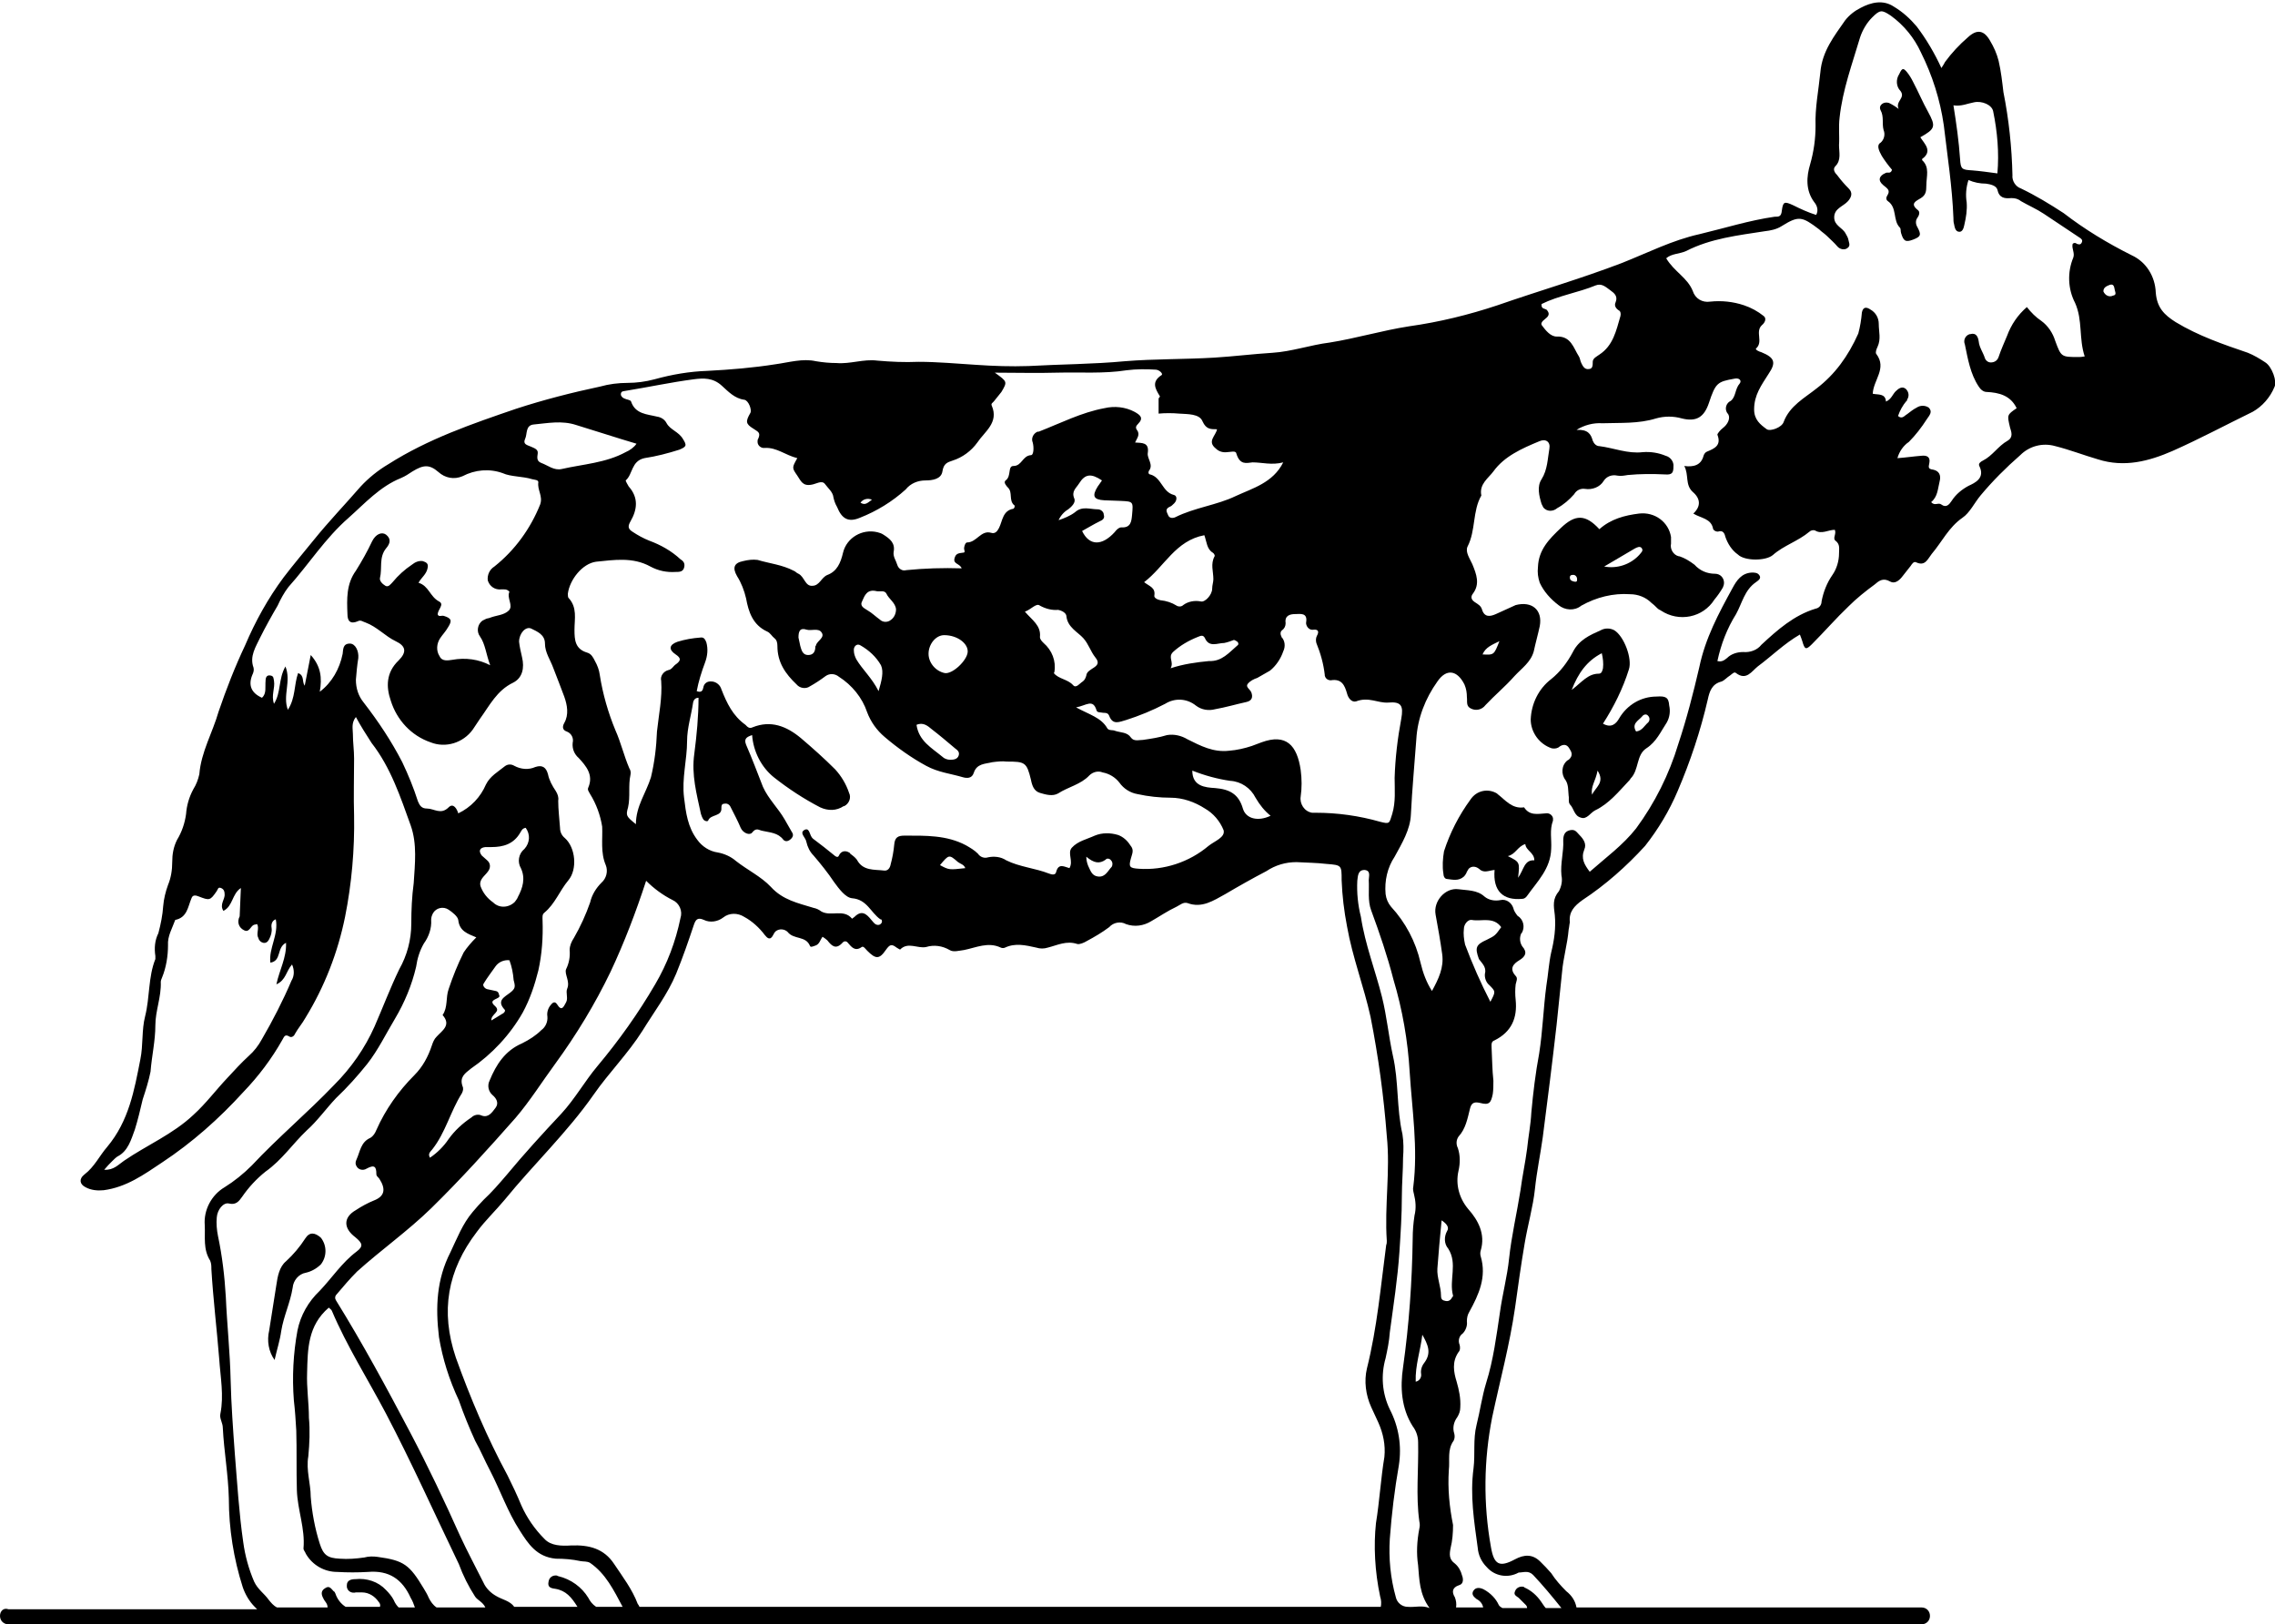 <?xml version="1.0" encoding="UTF-8"?>
<svg xmlns="http://www.w3.org/2000/svg" xmlns:xlink="http://www.w3.org/1999/xlink" id="Layer_1" x="0px" y="0px" viewBox="0 0 377.8 269.8" style="enable-background:new 0 0 377.8 269.8;" xml:space="preserve">
  <title>Asset 11</title>
  <g id="Layer_2_1_">	<g id="Layer_1-2">		<path d="M257.7,124.3c0.5,0.1,1,0,1.3-0.3c0.6-0.4,1.2-0.4,1.6,0.3c0.4,0.6,0.7,1.2-0.1,1.9c-0.1,0-0.1,0.1-0.2,0.1    c-1,0.8-1.1,2.3-0.3,3.3c0.5,0.8,0.4,1.7,0.5,2.6c0.1,0.4-0.1,1,0.2,1.4c0.7,0.7,0.7,1.9,1.8,2.2c1,0.4,1.6-0.8,2.4-1.2    c2.3-1.1,3.9-3.1,5.6-4.9c0.1-0.1,0.2-0.2,0.3-0.4c1.4-1.4,0.9-3.9,2.6-5c1.7-1.1,2.4-2.8,3.4-4.3c0.5-0.9,0.6-1.9,0.4-2.8    c-0.1-1.4-0.6-1.6-2.1-1.5c-2.6,0-4.9,1.4-6.2,3.6c-0.5,0.9-1.3,1.7-2.7,0.9c1.8-2.8,3.3-5.8,4.3-9c0.6-1.8-0.8-5.5-2.4-6.5    c-0.7-0.4-1.6-0.4-2.3,0c-1.8,0.8-3.6,1.6-4.6,3.6c-0.9,1.7-2.1,3.3-3.6,4.5c-2.1,1.6-3.3,4.1-3.4,6.7    C254.2,121.6,255.6,123.6,257.7,124.3z M272.7,119c0.2-0.3,0.7-0.5,1-0.1c0.3,0.3,0.3,0.8,0,1.1c-0.6,0.5-1,1.4-2,1.5    C270.9,120.2,272.1,119.7,272.7,119z M265.3,128c1.3,2-0.4,2.8-0.9,4C264.1,130.7,265,129.7,265.3,128z M261,114.6    c1.1-2.8,2.5-4.8,5-6.1c0.2,0.8,0.3,1.7,0.2,2.5c-0.1,0.4-0.2,0.9-0.7,0.9C263.7,111.9,262.7,113.3,261,114.6z"></path>		<path d="M275.2,101c0.2,0.2,0.4,0.3,0.6,0.4c3,2,7,1.2,8.9-1.8c0.5-0.6,1-1.3,1.4-2c0.1-0.2,0.2-0.5,0.2-0.8    c0-0.8-0.6-1.5-1.5-1.5c-1.3,0-2.5-0.5-3.4-1.5c-0.8-0.6-1.6-1.1-2.5-1.4c0,0-0.1,0-0.1,0c-0.9-0.2-1.5-1.2-1.3-2.1    c0-0.4,0-0.7,0-1.1c-0.4-2.5-2.7-4.2-5.3-3.9c-2.4,0.3-4.7,0.9-6.6,2.6c-2.3-2.5-4-2.5-6.4-0.2c-1.9,1.8-3.7,3.6-3.8,6.5    c-0.1,0.9,0,1.7,0.3,2.6c0.7,1.5,1.8,2.7,3.1,3.7c1.1,0.9,2.7,1,3.8,0.1c2.5-1.4,5.3-2.1,8.1-1.9c1.3,0,2.6,0.5,3.5,1.4    C274.6,100.4,274.9,100.7,275.2,101z M261.9,96.2c0,0.3,0,0.5-0.5,0.4c-0.4-0.1-0.7-0.2-0.7-0.7c0-0.2,0.1-0.4,0.4-0.4    C261.6,95.4,261.9,95.8,261.9,96.2z M272.2,92.2c-1.5,1.6-3.7,2.3-5.8,1.9l5.1-3c0.4-0.2,0.8-0.4,1.1-0.1    C273,91.5,272.5,91.8,272.2,92.2z"></path>		<path d="M252.8,149.3c0.3,0,0.6-0.2,0.8-0.5c1.7-2.4,3.9-4.5,4-7.8c0.1-1.6-0.3-3.1,0.3-4.7c0-0.1,0-0.3,0-0.4    c-0.1-0.5-0.6-0.9-1.2-0.8c-1.4,0.1-2.7,0.4-3.6-1c-2,0.3-3.1-1.2-4.4-2.2c0,0-0.1-0.1-0.1-0.1c-1.5-0.9-3.4-0.5-4.4,1    c-1.9,2.6-3.4,5.5-4.4,8.6c-0.2,1.2-0.3,2.5-0.1,3.7c0,0.4,0.2,0.9,0.6,0.9c0.9,0.1,1.9,0.4,2.8-0.4c0.2-0.2,0.4-0.5,0.5-0.8    c0.1-0.2,0.2-0.3,0.3-0.5c0.5-0.5,1.2-0.4,1.7,0c0.8,0.8,1.6,0.3,2.6,0.2C247.9,148,249.6,149.6,252.8,149.3z M252.1,145.8    c0.3-2.6,0.3-2.6-1.7-3.6c1.3-0.3,1.6-1.6,2.9-2c0.1,1.1,1.5,1.4,1.5,2.7C253.1,142.8,253.1,144.4,252.1,145.8z"></path>		<path d="M312.5,25.9c0.5,0.8,1.1,1.6,1.7,2.3c-0.2,0.7-0.7,0.4-1,0.5c-1.2,0.5-1.4,1.3-0.4,2.1c0.6,0.5,1.2,0.8,0.6,1.7    c-0.2,0.3-0.2,0.7,0.1,0.9c1.6,1.1,0.8,3.2,2,4.4c0.2,0.2,0.1,0.6,0.2,0.9c0.4,1.3,0.7,1.6,2,1.1c1.3-0.5,1.4-0.8,0.7-2.1    c-0.3-0.5-0.3-1.1,0-1.5c0.3-0.4,0.5-1,0.1-1.3c-1.4-1.1-0.3-1.5,0.5-2c0.8-0.5,0.9-1.1,0.9-2.1c0-1.5,0.6-3-0.7-4.2    c0,0,0-0.2,0-0.2c1.8-1.3,0.4-2.5-0.3-3.6c2.5-1.4,2.6-1.8,1.3-4.2c-0.9-1.6-1.6-3.3-2.5-5c-0.3-0.6-0.6-1.1-1-1.6    c-0.6-0.7-0.8-0.8-1.3,0.3c-0.6,0.9-0.5,2.1,0.2,2.8c0.9,1.2-0.9,1.7-0.3,3c-0.5-0.4-1-0.7-1.6-1c-0.9-0.3-1.8,0.4-1.4,1.2    c0.6,1.1,0.2,2.2,0.5,3.3c0.3,0.7,0.1,1.6-0.5,2.1C311.6,24.1,312,25,312.5,25.9z"></path>		<path d="M53.3,210c1-1.3,1-3.1,0-4.4c-1-0.9-1.9-1-2.6,0.1c-0.9,1.4-2,2.7-3.2,3.8c-1.1,0.9-1.4,2.5-1.6,3.9    c-0.4,2.6-0.8,5-1.2,7.6c-0.4,1.7-0.1,3.5,0.9,4.9c0.4-1.8,0.9-3.3,1.1-4.8c0.4-2.5,1.5-4.7,1.9-7.2c0.1-1.2,1-2.3,2.2-2.5    C51.7,211.2,52.6,210.7,53.3,210z"></path>		<path d="M0,268.4c0,0.8,0.6,1.4,1.4,1.4h317.7c0.8,0,1.4-0.6,1.4-1.4c0-0.8-0.6-1.4-1.4-1.4h-57.3c-0.2-1.1-0.8-2-1.7-2.7    c-0.9-0.9-1.8-1.9-2.5-3c-0.6-0.7-1.2-1.3-1.8-1.9c-1.3-1.3-2.7-1.2-4.2-0.4c-2.6,1.4-3.5,0.9-4-2c-1.3-7.2-1.2-14.5,0.2-21.6    c1.3-6.1,2.9-12,3.8-18.2c0.5-3.6,1-7.2,1.6-10.7c0.5-3,1.4-6.1,1.7-9s0.9-5.7,1.3-8.6c0.8-6.2,1.6-12.5,2.3-18.7    c0.3-2.9,0.6-5.8,0.9-8.7c0.2-2.4,0.9-4.7,1.1-7.1c0.1-0.4,0.1-0.8,0.2-1.2c-0.2-1.7,0.7-2.7,2.1-3.7c3.8-2.5,7.3-5.6,10.4-9    c2.2-2.8,4-5.8,5.4-9.1c2.1-4.9,3.8-10,5-15.2c0.3-1.4,0.7-2.6,2.3-3c0.5-0.2,0.9-0.7,1.4-1c0.3-0.2,0.7-0.7,1-0.4    c1.7,1.3,2.6-0.3,3.6-1.1c2.3-1.7,4.4-3.8,7-5.3c0.2,0.5,0.3,0.8,0.4,1.1c0.4,1.4,0.6,1.5,1.6,0.5c2.1-2.1,4-4.3,6.1-6.3    c1.3-1.3,2.8-2.5,4.3-3.6c0.7-0.6,1.4-1.2,2.6-0.5c0.7,0.4,1.4-0.1,1.9-0.7c0.5-0.6,1-1.3,1.5-1.9c0.2-0.3,0.5-0.8,0.9-0.6    c1.5,0.7,1.9-0.5,2.6-1.4c1.7-2,2.8-4.4,5.1-6c1.2-0.8,2-2.5,3-3.7c2-2.4,4.2-4.6,6.6-6.7c1.5-1.5,3.7-2.1,5.8-1.5    c2.4,0.6,4.7,1.5,7.1,2.2c4.4,1.4,8.5,0.3,12.4-1.4c4.5-2,8.8-4.3,13.3-6.5c1.6-0.9,2.9-2.4,3.6-4.1c0.5-0.9-0.4-3.4-1.5-4.1    c-0.9-0.6-1.9-1.2-2.9-1.6c-4.1-1.4-8.2-2.8-12-5.1c-1.9-1.2-3.1-2.4-3.3-4.9c-0.1-2.7-1.6-5.1-4-6.2c-4-2-7.8-4.3-11.3-7    c-2.3-1.5-4.6-2.9-7.1-4.1c-0.9-0.3-1.5-1.3-1.4-2.2c-0.1-4.6-0.6-9.3-1.5-13.8c-0.2-1.7-0.4-3.5-0.8-5.2    c-0.3-1.2-0.8-2.3-1.4-3.3c-1-1.8-2.2-2-3.7-0.6c-1.4,1.2-2.7,2.6-3.8,4.1c-0.1,0.2-0.2,0.4-0.6,1c-1.1-2.4-2.5-4.8-4.1-6.9    c-1.1-1.3-2.3-2.4-3.8-3.3c-1.8-1.2-3.8-0.7-5.5,0.2c-1,0.5-1.9,1.2-2.6,2.1c-1.8,2.6-3.8,5.1-4.1,8.6c-0.3,3-0.9,5.9-0.8,8.9    c0,2.2-0.3,4.3-0.9,6.4c-0.6,2-0.8,4.3,0.7,6.3c0.5,0.6,0.7,1.4,0.3,2.1c-1.3-0.4-2.6-1-3.8-1.6c-1.5-0.7-1.7-0.6-1.9,0.9    c-0.1,1-0.5,1-1.2,1c-4.2,0.6-8.3,1.9-12.5,2.9c-4.5,1-8.6,3.1-12.9,4.8c-6.8,2.6-13.7,4.6-20.6,7c-4.8,1.6-9.7,2.8-14.7,3.5    c-4.5,0.7-8.8,2-13.2,2.7c-3.2,0.4-6.3,1.5-9.5,1.7c-3.2,0.2-6.4,0.6-9.6,0.8c-5,0.3-10,0.2-14.9,0.6c-5.3,0.5-10.7,0.5-16,0.8    c-2.9,0.1-5.8,0-8.7-0.2c-3.2-0.2-6.4-0.5-9.6-0.5c-2.3,0.1-4.5,0-6.8-0.2c-2.3-0.3-4.5,0.6-6.8,0.4c-1.1,0-2.2-0.1-3.4-0.3    c-2.2-0.5-4.5,0.2-6.7,0.5c-3.8,0.6-7.5,0.9-11.3,1.1c-3,0.1-5.9,0.6-8.8,1.4c-1.5,0.4-3,0.6-4.5,0.6c-1.5,0-3.1,0.2-4.5,0.6    c-4.7,1-9.4,2.2-14,3.7c-7.3,2.5-14.6,5-21.2,9.2c-1.7,1-3.3,2.3-4.6,3.7c-2.6,3-5.3,5.8-7.8,8.9c-1.7,2.1-3.4,4.1-5,6.2    c-2.6,3.5-4.7,7.3-6.4,11.3c-1.7,3.6-3.1,7.2-4.4,11c-1,3.5-2.9,6.7-3.2,10.4c-0.2,0.9-0.5,1.7-1,2.5c-0.7,1.3-1.1,2.7-1.2,4.1    c-0.2,1.5-0.7,3-1.5,4.3c-0.6,1.2-0.8,2.4-0.8,3.7c0,1.3-0.2,2.6-0.7,3.8c-0.4,1.1-0.7,2.3-0.8,3.5c-0.1,1.5-0.4,3-0.8,4.5    c-0.6,1.2-0.7,2.5-0.5,3.8c0,0.2,0,0.3,0,0.5c-1.2,3-0.9,6.3-1.7,9.5c-0.6,2.3-0.3,4.8-0.8,7.2c-1,5.1-1.9,10.2-5.5,14.5    c-1.3,1.5-2.1,3.3-3.8,4.6c-0.9,0.7-0.8,1.6,0.2,2.1c0.9,0.5,2,0.6,3,0.5c3.8-0.5,6.7-2.6,9.7-4.6c5-3.3,9.5-7.3,13.5-11.7    c2.5-2.6,4.7-5.5,6.5-8.7c0.3-0.5,0.4-1,1.2-0.5c0.4,0.2,0.8-0.2,0.9-0.5c0.5-0.9,1.2-1.7,1.7-2.6c3.2-5.2,5.4-10.9,6.6-16.8    c1.1-5.5,1.6-11.2,1.5-16.8c-0.1-3.1,0-6.3,0-9.5c0-1.4-0.2-2.7-0.2-4.1c0-0.8-0.3-1.8,0.5-2.8c0.8,1.5,1.7,2.9,2.6,4.3    c3.2,4.1,4.8,9,6.5,13.7c1.1,3.1,0.7,6.4,0.5,9.6c-0.3,2.2-0.4,4.5-0.4,6.7c0,2.7-0.7,5.3-2,7.6c-1.5,3.1-2.7,6.3-4.1,9.5    c-1.6,3.6-3.9,6.9-6.7,9.7c-4.4,4.6-9.3,8.7-13.7,13.4c-1.4,1.4-2.9,2.6-4.5,3.6c-2.2,1.3-3.5,3.8-3.3,6.3c0.1,2-0.3,4,0.9,5.9    c0.2,0.5,0.2,0.9,0.2,1.4c0.3,5,0.9,9.9,1.3,14.9c0.2,3,0.8,6.1,0.2,9.1c-0.2,0.8,0.4,1.5,0.4,2.4c0.2,3.9,0.9,7.7,1,11.7    c0,5,0.8,10,2.3,14.7c0.4,1.2,1.1,2.4,2,3.3l0.4,0.4H1.4C0.6,267,0,267.6,0,268.4z M349.3,48.4c0-0.7,0.6-0.9,1.1-1.1    c0.7-0.2,0.7,0.5,0.8,0.9s0.3,0.8-0.3,0.9C350.3,49.4,349.6,49.1,349.3,48.4z M241.3,215.2c0,0.1,0,0.2-0.1,0.2    c-0.2,0.4-0.5,0.8-1.1,0.7c-0.6-0.1-0.8-0.3-0.8-0.9c0-1.5-0.7-3-0.6-4.5c0.2-2.5,0.4-5.1,0.7-8c0.9,0.6,1.3,1.2,0.9,1.8    c-0.5,0.9-0.5,2.1,0.2,2.9C242.1,209.9,240.6,212.6,241.3,215.2z M236.5,226.4c-0.4,0.5-0.6,1.2-0.5,1.8c0.1,0.6-0.3,1.2-0.9,1.3    c-0.1-2.7,0.8-5.2,1.1-7.8C237.1,223.3,237.8,224.7,236.5,226.4L236.5,226.4z M235.5,260c0.2,2.3,0.2,4.8,1.9,7.1    c-1.2-0.5-2.4-0.1-3.6-0.2c-1,0-1.8-0.7-2-1.6c-0.9-3.2-1.2-6.5-1-9.7c0.3-4.1,0.8-8.2,1.5-12.2c0.5-3.2,0-6.4-1.5-9.3    c-1.3-2.7-1.5-5.7-0.7-8.5c0.3-1.4,0.6-2.8,0.7-4.3c0.6-4.5,1.3-8.9,1.6-13.4c0.2-3.1,0.4-6.1,0.4-9.2c0-2.1,0.2-4.3,0.2-6.4    c0.1-1.3,0.1-2.6-0.1-3.9c-1-4.3-0.6-8.8-1.6-13.1c-0.7-3.2-1-6.5-1.8-9.7c-1.1-4.4-2.8-8.7-3.5-13.3c-0.5-2-0.7-4-0.6-6    c0.1-0.8,0.1-1.8,1.2-1.8c1.1,0.1,0.7,1.1,0.7,1.7c0.1,1.6-0.2,3.4,0.4,5c1.4,3.8,2.7,7.6,3.7,11.5c1.5,5,2.4,10.2,2.7,15.4    c0.4,6.3,1.4,12.6,0.6,19c-0.1,0.4,0,0.8,0.1,1.2c0.3,1.2,0.4,2.4,0.1,3.6c-0.2,1.3-0.3,2.6-0.3,3.8c-0.1,7.2-0.6,14.3-1.6,21.4    c-0.5,3.3-0.3,6.8,1.6,9.8c0.6,0.8,0.9,1.7,0.9,2.7c0.1,4.4-0.4,8.8,0.2,13.1c0.1,0.4,0.1,0.8,0,1.2    C235.3,256,235.2,258,235.5,260L235.5,260z M229.2,265.2c0.2,0.6,0.2,1.2,0.1,1.7H106.2c-0.1-0.2-0.2-0.4-0.3-0.5    c-0.9-2.4-2.5-4.5-3.9-6.6c-1.7-2.6-4.2-3.2-7.1-3.1c-1.6,0.1-3.4,0.1-4.5-1.1c-1.6-1.6-2.9-3.5-3.8-5.5c-0.7-1.7-1.5-3.4-2.3-5    c-3.4-6.3-6.2-12.9-8.6-19.6c-2.6-7.7-1.4-14.5,3.5-20.9c1.4-1.9,3.1-3.5,4.6-5.3c4.8-5.9,10.4-11.2,14.8-17.5    c2.5-3.6,5.7-6.8,8.1-10.6c1.9-3.1,4.2-6.1,5.6-9.5c1.1-2.7,2-5.3,2.9-8c0.3-0.9,0.6-1.4,1.7-0.9c1,0.5,2.3,0.3,3.2-0.4    c1-0.8,2.4-0.8,3.5-0.1c1.3,0.7,2.5,1.8,3.4,3c0.4,0.5,0.9,1,1.4,0c0.1-0.2,0.2-0.4,0.4-0.6c0.6-0.5,1.5-0.4,2,0.1    c1,1.3,3,0.6,3.7,2.3c0.1,0.3,0.5,0.1,0.8,0c0.8-0.2,0.9-1,1.3-1.5c0.3,0.2,0.6,0.4,0.8,0.6c0.7,0.9,1.4,1.6,2.5,0.4    c0,0,0,0,0.1-0.1c0.2-0.2,0.6-0.2,0.8,0.1c0.6,0.7,1.2,1.5,2.3,0.7c0.3-0.2,0.6,0.3,0.9,0.6c1.4,1.4,2,1.5,3.1-0.1    c0.7-1,1-1,1.8-0.4c0.2,0.1,0.6,0.4,0.6,0.3c1.3-1.3,2.9-0.1,4.3-0.4c1.3-0.4,2.7-0.2,3.9,0.5c0.6,0.4,1.6,0.1,2.4,0    c2-0.4,4-1.4,6.1-0.4c0.2,0.1,0.5,0.1,0.7,0c1.7-0.8,3.4-0.4,5.2,0c0.6,0.2,1.3,0.2,1.9,0c1.6-0.4,3.1-1.2,4.9-0.6    c0.4,0.1,1.1-0.2,1.6-0.5c1.3-0.7,2.5-1.4,3.7-2.3c0.7-0.8,1.9-1,2.8-0.5c1.4,0.5,2.9,0.3,4.2-0.5c1.4-0.8,2.7-1.7,4.2-2.4    c0.6-0.3,1.1-0.8,1.8-0.6c2.4,0.9,4.3-0.4,6.3-1.5c2.2-1.3,4.5-2.6,6.8-3.8c1.5-1,3.2-1.5,5-1.5c1.7,0.1,3.3,0.1,5,0.3    c2.5,0.2,2.5,0.2,2.5,2.7c0.1,2.6,0.4,5.1,0.9,7.7c0.9,5.1,2.8,10,3.9,15c1.3,6.6,2.2,13.2,2.7,19.8c0.6,5.8-0.4,11.6,0,17.4    c0,0.2,0,0.5-0.1,0.7c-0.9,6.8-1.5,13.7-3.2,20.5c-0.5,2.1-0.2,4.4,0.7,6.4c0.4,0.9,0.8,1.7,1.2,2.6c0.8,1.8,1.2,3.7,1,5.7    c-0.6,3.6-0.8,7.3-1.4,11C228.1,256.7,228.3,261,229.2,265.2L229.2,265.2z M211,135.5c-2.1,1-4.1,0.5-4.6-1.2    c-0.7-2.4-2.2-3.2-4.6-3.4c-1.7-0.1-3.8-0.3-3.8-2.9c2,0.8,4.2,1.4,6.3,1.7c1.8,0.1,3.4,1.2,4.2,2.8    C209.2,133.7,210,134.7,211,135.5L211,135.5z M184.5,142.9C184.5,142.9,184.5,142.9,184.5,142.9c0.3,0.3,0.3,0.8,0.1,1.1    c-0.6,0.6-1,1.7-2.2,1.6c-1.1-0.1-1.3-1-1.7-1.8c-0.2-0.5-0.3-1-0.3-1.5c1.3,1.1,2.2,1.2,3.2,0.5c0,0,0,0,0,0    C183.8,142.5,184.3,142.6,184.5,142.9L184.5,142.9z M160.3,144.2c-2.7,0.3-2.7,0.3-4.2-0.5c1.5-1.8,1.5-1.8,3-0.5    C159.5,143.5,160.1,143.6,160.3,144.2L160.3,144.2z M51.2,241.9c0.2-2.1,0.3-4.3,0.1-6.4c0-2.5-0.4-5-0.3-7.5    c0.1-3.9,0.1-7.8,3.6-10.8c0.2,0.2,0.4,0.3,0.5,0.5c2.5,5.9,6,11.4,9,17.1c4.3,8.2,8.1,16.7,12.1,25c0.7,1.9,1.6,3.7,2.7,5.4    c0.4,0.6,1.3,0.9,1.7,1.8h-8.1c-0.6-0.4-1-1-1.3-1.6c-0.2-0.5-0.5-1-0.8-1.5c-2.4-4-3.3-4.7-7.7-5.3c-0.7-0.1-1.5-0.1-2.2,0.1    c-1.4,0.2-2.7,0.3-4.1,0.2c-2-0.1-2.7-0.6-3.3-2.5c-0.8-2.5-1.3-5.2-1.5-7.8C51.6,246.4,50.8,244.2,51.2,241.9L51.2,241.9z     M55.9,215c1.1-1.3,2.2-2.6,3.4-3.8c4-3.6,8.4-6.7,12.3-10.5c4.9-4.8,9.5-9.9,14-15c2.4-2.8,4.4-6,6.6-9c3.5-4.8,6.6-9.9,9.2-15.3    c2.3-4.9,4.2-9.9,5.9-15.1c1.3,1.3,2.8,2.4,4.4,3.2c1.1,0.5,1.7,1.8,1.3,3c-0.8,3.9-2.2,7.6-4.2,11c-2.8,4.8-6,9.3-9.6,13.6    c-2.1,2.5-3.7,5.4-6,7.9c-3.1,3.3-6.2,6.7-9.1,10.2c-1.2,1.4-2.4,2.8-3.8,4.1c-0.6,0.6-1.2,1.3-1.8,2c-1.7,2-2.6,4.4-3.7,6.7    c-2.3,4.5-2.5,9.1-1.9,14.1c0.6,3.6,1.7,7.1,3.3,10.5c0.8,2.3,1.7,4.5,2.7,6.7c0.9,1.6,1.6,3.3,2.5,5c1.7,3.3,2.9,6.8,4.9,9.9    c1.4,2.2,2.8,4.4,6,4.7c1.4,0,2.7,0.1,4.1,0.4c0.5,0.1,1.1,0,1.6,0.3c2.6,1.8,3.9,4.5,5.4,7.3H99c-0.6-0.4-1-0.9-1.3-1.5    c-1.1-1.8-2.9-3.1-5-3.6c-0.1,0-0.2-0.1-0.2-0.1c-0.7-0.1-1.3,0.3-1.4,1c-0.2,0.9,0.3,1.1,1.1,1.2c1.8,0.3,2.7,1.4,3.7,3H85.4    c-0.7-1-2-1.2-3-1.8c-0.9-0.5-1.7-1.3-2.1-2.2c-1.3-2.6-2.7-5.2-3.9-7.8c-2.6-5.8-5.3-11.5-8.3-17.2c-3.9-7.4-7.9-14.8-12.3-21.9    C55.6,215.7,55.6,215.3,55.9,215z M65.6,169.2c1.6-2.7,2.8-5.6,3.5-8.6c0.2-1.4,0.6-2.7,1.3-3.9c0.8-1.1,1.3-2.5,1.2-3.9    c0-0.4,0.1-0.7,0.3-1.1c0.5-0.9,1.7-1.2,2.6-0.6c0.6,0.4,1.5,1.1,1.6,1.7c0.2,1.9,1.6,2.3,3,2.9c-0.8,0.8-1.5,1.6-2.1,2.5    c-1,2-1.8,4-2.5,6.1c-0.5,1.4-0.1,3-1,4.3c1.5,1.7-0.1,2.6-1,3.6c-0.4,0.4-0.6,0.9-0.8,1.5c-0.6,1.8-1.5,3.5-2.9,4.9    c-2.6,2.6-4.8,5.7-6.3,9.1c-0.2,0.5-0.5,1-1,1.3c-1.6,0.7-1.7,2.3-2.3,3.6c-0.2,0.4-0.2,0.8,0,1.1c0.3,0.6,1.1,0.8,1.7,0.4    c1.3-0.7,1.6-0.3,1.6,0.9c0,0.4,0.3,0.5,0.5,0.8c1.1,1.7,0.9,2.9-0.9,3.6c-1,0.4-2.1,1-3,1.6c-2.1,1.2-2.1,3-0.1,4.5    c1.2,1,1.4,1.5,0.2,2.4c-2.4,1.8-4.1,4.4-6.1,6.5c-1.9,1.8-3.2,4.1-3.7,6.6c-0.7,3.8-0.9,7.7-0.6,11.6c0.2,1.7,0.3,3.3,0.4,5    c0.1,3.3,0,6.6,0.1,9.9s1.4,6.4,1.1,9.7c0,0.3,0.3,0.6,0.4,0.9c1.1,1.9,3.1,3,5.2,3c1.7,0.1,3.4,0.1,5.1,0    c3.5-0.3,5.7,1.2,7.1,4.3c0.3,0.5,0.5,1,0.7,1.6h-2.7c-0.3-0.3-0.6-0.7-0.8-1.2c-0.3-0.6-0.8-1.2-1.3-1.7c-1.3-1.4-3.2-2-5.1-1.8    c-0.7,0-1.4,0.2-1.4,1c0,0.1,0,0.2,0,0.3c0.1,0.7,0.8,1.1,1.5,0.9c0.3,0,0.7,0,1,0c1.2,0,2.2,0.7,2.8,1.6c0.2,0.2,0.3,0.5,0.2,0.8    h-5.7c-0.8-0.5-1.4-1.3-1.7-2.2c-0.1-0.2-0.1-0.3-0.3-0.4c-0.4-0.4-0.7-1-1.4-0.5c-0.7,0.4-0.7,1-0.3,1.7c0.2,0.5,0.7,0.8,0.7,1.5    H46c-0.6-0.3-1-0.8-1.4-1.3c-0.7-1-1.8-1.7-2.4-3c-0.9-2.1-1.5-4.3-1.8-6.5c-0.7-4.8-1-9.8-1.4-14.7c-0.3-4.1-0.6-8.2-0.7-12.3    c-0.1-4.6-0.6-9.2-0.8-13.8c-0.2-3.4-0.6-6.8-1.3-10.1c-0.2-1-0.3-2.1-0.2-3.1c0.1-1.3,1.1-2.5,2-2.3c1.2,0.3,1.7-0.4,2.2-1.1    c1.1-1.6,2.4-3,3.9-4.2c2.7-1.9,4.5-4.6,6.8-6.8c1.8-1.6,3.2-3.6,4.9-5.4c1.9-1.8,3.6-3.7,5.2-5.7    C62.8,174.4,64.1,171.7,65.6,169.2L65.6,169.2z M40.5,154.5c0.9,0.5,1.1-0.7,1.7-0.9c0.2,0,0.3-0.1,0.5-0.1    c0.4,0.7-0.2,1.6,0.2,2.3c0.1,0.4,0.4,0.7,0.8,0.8c0.5,0.1,0.8-0.2,1-0.6c0.3-0.6,0.5-1.2,0.4-1.9c-0.1-0.6,0.1-1.2,0.7-1.4    c0.5,2.6-1.2,4.8-0.9,7.2c1.9-0.3,1-2.5,2.6-3.3c0.1,2.5-1.1,4.5-1.6,6.9c1.6-0.7,1.6-2.2,2.6-3.3c0.4,0.9,0.4,1.9-0.1,2.7    c-1.4,3.3-3.1,6.6-4.9,9.7c-0.6,1.1-1.3,2-2.2,2.8c-1.2,1.1-2.4,2.4-3.5,3.6c-1.9,2-3.6,4.3-5.7,6.2c-3.4,3.2-7.7,5-11.5,7.6    c-0.9,0.6-1.7,1.6-3.3,1.5c0.5-0.6,0.9-1,1.3-1.4c0.3-0.3,0.6-0.6,0.9-0.8c1.8-0.9,2.3-2.9,2.9-4.5c0.5-1.6,0.9-3.3,1.3-5    c0.5-1.5,1-3.1,1.3-4.6c0.2-2.6,0.8-5.1,0.8-7.7c0-2.4,1-4.7,0.9-7.2c0-0.2,0.1-0.5,0.2-0.7c0.7-1.7,1-3.6,1-5.4    c-0.1-1.5,0.7-2.8,1.2-4.2c2-0.4,2.1-2.2,2.7-3.6c0.2-0.6,0.7-0.5,1.2-0.3c1.8,0.7,1.9,0.7,3-0.9c0.2-0.3,0.2-0.7,0.7-0.5    c0.5,0.2,0.6,0.6,0.6,1c0.1,0.9-0.9,1.7-0.2,2.8c1.6-0.8,1.4-2.8,2.9-3.8l-0.2,4.7C39.3,153.2,39.7,154.1,40.5,154.5L40.5,154.5z     M88.4,79.6c0.4,0.1,1,0.1,1,0.5c-0.2,1.3,0.8,2.3,0.3,3.7c-1.6,4-4.2,7.6-7.6,10.3c-0.8,0.5-1.2,1.4-1.1,2.3    c0.3,1,1.2,1.6,2.2,1.5c0.5,0,1-0.1,1.4,0.4c-0.5,1,0.7,2.3-0.1,3.1c-0.8,0.8-2.1,0.8-3.1,1.2c-0.2,0.1-0.5,0.1-0.7,0.2    c-0.2,0.1-0.4,0.2-0.6,0.3c-0.8,0.6-1,1.8-0.4,2.6c0.9,1.3,1,2.9,1.7,4.8c-1.9-1-4.1-1.3-6.3-0.9c-0.7,0.1-1.7,0.3-2.1-0.6    c-0.6-0.9-0.5-2.1,0.1-3c0.4-0.6,0.9-1.1,1.3-1.8c0.7-1.1,0.6-1.5-0.7-1.9c-0.4-0.1-0.8,0.2-1-0.2c-0.1-0.8,1.2-1.7,0.2-2.2    c-1.5-0.8-1.7-2.6-3.4-3.1c0.5-0.9,1.3-1.4,1.5-2.4c0.2-0.8-0.2-1-0.8-1.2c-0.7-0.1-1.3,0.2-1.8,0.6c-1.2,0.8-2.3,1.8-3.2,2.9    c-0.3,0.3-0.7,0.9-1.2,0.6c-0.5-0.3-1-0.8-0.9-1.3c0.4-1.6-0.2-3.4,1-4.9c0.7-0.8,0.9-1.6,0-2.3c-0.7-0.5-1.7-0.1-2.3,1.1    c-0.8,1.7-1.7,3.3-2.7,4.9c-1.6,2.2-1.5,4.7-1.4,7.2c0,1.2,0.5,1.7,1.7,1.2c0.5-0.3,0.9,0.1,1.3,0.2c1.9,0.7,3.3,2.3,5,3.1    c1.7,0.8,1.9,1.8,0.5,3.2c-2.1,2-2.1,4.4-1.3,6.7c1,3.2,3.4,5.8,6.6,6.9c2.5,1,5.4,0.1,7-2.1c0.4-0.6,0.8-1.2,1.2-1.8    c1.6-2.2,2.8-4.7,5.5-6c1.6-0.8,1.9-2.5,1.5-4.2c-0.2-0.9-0.4-1.7-0.5-2.6c0-1.4,1.1-2.6,2-2.2c1,0.5,2.3,1,2.3,2.5    s0.9,2.7,1.4,4.1c0.6,1.6,1.3,3.3,1.8,4.7s0.8,3,0,4.4c-0.4,0.7-0.2,1.2,0.4,1.4c0.8,0.3,1.2,1.1,1,1.9c-0.1,1,0.3,1.9,1,2.5    c1.2,1.3,2.5,2.8,1.6,4.9c-0.2,0.4,0.1,0.7,0.3,1.1c1,1.6,1.7,3.5,2,5.4c0.1,2.1-0.3,4.3,0.6,6.4c0.4,1,0.1,2.2-0.7,2.9    c-0.9,0.9-1.6,2-1.9,3.3c-0.7,2-1.6,4-2.7,5.9c-0.4,0.6-0.7,1.3-0.7,2c0.1,1.1-0.1,2.2-0.6,3.2c-0.3,0.8,0.7,2,0.2,3.2    c-0.3,0.7,0.2,1.6-0.2,2.3s-0.7,1.6-1.5,0.3c-0.4-0.6-0.8-0.2-1.1,0.2c-0.4,0.5-0.6,1.2-0.5,1.8c0.1,0.9-0.3,1.8-1,2.3    c-0.9,0.9-2,1.6-3.2,2.2c-2.8,1.2-4.3,3.5-5.4,6.2c-0.4,0.8-0.2,1.8,0.5,2.4c0.6,0.5,1.1,1.3,0.5,2.1c-0.6,0.8-1.2,1.7-2.3,1.3    c-0.6-0.3-1.3-0.1-1.7,0.3c-1.5,1-2.8,2.2-3.8,3.6c-0.8,1.2-1.9,2.3-3.1,3.1c-0.4-0.7,0.1-1,0.4-1.4c2.2-2.8,3-6.3,4.9-9.3    c0.2-0.4,0.3-0.8,0.1-1.2c-0.5-1.5,0.4-2.1,1.4-2.9c3.5-2.4,6.5-5.6,8.6-9.3c1.2-2.2,2-4.6,2.6-7c0.6-2.7,0.8-5.5,0.7-8.3    c0-0.5-0.1-1,0.3-1.3c1.8-1.5,2.5-3.6,4-5.4c1.5-1.8,1.2-5.4-0.6-7c-0.5-0.4-0.8-1-0.8-1.7c-0.1-1.5-0.3-3-0.3-4.5    c0.1-0.6-0.1-1.1-0.4-1.6c-0.6-0.9-1.1-1.8-1.3-2.8c-0.3-1.1-0.9-1.6-2.1-1.2c-1.1,0.5-2.4,0.4-3.5-0.2c-0.5-0.3-1.1-0.3-1.6,0.1    c-1.1,0.9-2.4,1.6-3.1,3c-0.9,2.1-2.5,3.8-4.6,4.8c-0.2-0.7-0.8-1.8-1.6-1c-1.3,1.3-2.4,0.2-3.6,0.2c-0.9,0-1.2-0.5-1.5-1.2    c-0.7-2.2-1.6-4.4-2.6-6.5c-1.8-3.5-4-6.8-6.4-9.9c-0.9-1.1-1.3-2.4-1.3-3.8c0.1-1.2,0.2-2.4,0.4-3.6c0.1-1.2-0.5-2.4-1.4-2.4    c-1.2,0-1.1,1-1.2,1.7c-0.5,2.5-1.8,4.8-3.8,6.3c0.4-2.3,0.2-4.2-1.5-6.1l-1,5.1c-0.5-0.7,0-1.7-1.1-2.1c-0.7,2-0.4,4.1-1.7,6.1    c-0.9-2.4,0.6-4.7-0.4-7.2c-1.2,2.1-0.7,4.3-1.9,6.2c-0.5-1.4,0.2-2.6,0-3.8c-0.1-0.4,0-0.8-0.6-0.9c-0.6-0.1-0.8,0.3-0.8,0.9    c-0.1,1,0.2,2.1-0.6,2.8c-1.8-0.8-2.3-2.1-1.6-3.8c0.2-0.4,0.3-0.8,0.2-1.2c-0.7-1.9,0.4-3.5,1.1-5c0.9-1.8,1.9-3.6,2.9-5.3    c0.5-1.1,1.1-2.2,1.8-3.1c3.4-3.8,6.1-8.1,10-11.5c2.7-2.4,5.2-5.2,8.7-6.6c0.7-0.3,1.3-0.7,1.9-1.1c1.8-1.1,2.8-1.2,4.3,0.1    c1.1,1,2.6,1.3,4,0.7c2.1-1.1,4.5-1.3,6.7-0.5C84.8,79.2,86.8,79.1,88.4,79.6z M81,144.8C81,144.8,81,144.8,81,144.8    c0.5-0.6,0.5-1.4-0.1-1.9c-0.3-0.3-0.6-0.5-0.9-0.8c-0.6-0.8-0.3-1.3,0.6-1.4c0.3,0,0.7,0,1,0c2,0,3.7-0.5,4.8-2.4    c0.2-0.3,0.3-0.7,0.9-0.8c0.8,1.1,0.7,2.5-0.2,3.5c-1,0.8-1.2,2.2-0.6,3.2c0.8,1.7,0.3,3.3-0.5,4.8c-0.1,0.3-0.3,0.5-0.5,0.8    c-1,1-2.6,1.1-3.6,0.1c-1-0.7-1.7-1.6-2.1-2.7C79.5,146.1,80.5,145.5,81,144.8L81,144.8z M82.2,167.1c-1.4-1.2,1.1-1.1,0.7-1.8    c-0.1-0.3-0.1-0.6-0.6-0.7c-0.4-0.1-1-0.2-1.4-0.3c-0.4-0.1-0.8-0.6-0.6-0.9c0.6-1,1.3-1.9,2-2.9c0.5-0.7,1.4-1.1,2.3-1    c0.4,1.1,0.6,2.1,0.7,3.3c0.3,1.1,0.3,1.4-0.6,2.1c-0.9,0.7-2.3,1.3-0.9,2.8c0.2,0.2-0.1,0.6-0.4,0.7c-0.5,0.3-1.1,0.7-1.8,1.1    C81.5,168.4,83.3,168.1,82.2,167.1L82.2,167.1z M95.7,70.6c3.3,1,6.6,2.1,10,3.1c-0.4,0.6-1.1,1.1-1.8,1.4    c-3.3,1.8-7.1,2-10.6,2.8c-1.3,0.3-2.3-0.6-3.4-1c-0.8-0.3-0.7-0.9-0.6-1.6s-0.7-0.9-1.1-1.1c-0.7-0.3-1.4-0.4-1-1.3    c0.4-0.8,0-2.3,1.5-2.4C90.9,70.3,93.3,69.8,95.7,70.6L95.7,70.6z M142.9,83.5c0.4-0.6,1.2-0.8,1.9-0.5    C144.1,83.5,143.7,84,142.9,83.5L142.9,83.5z M208,76.8c1.6,0,3.2,0.5,5.1,0c-1.7,3.4-5.1,4.3-7.9,5.6c-3.1,1.5-6.8,1.9-10,3.5    c-0.4,0.2-1,0.2-1.2-0.3c-0.2-0.5-0.6-1,0.2-1.4c0.3-0.1,0.5-0.3,0.8-0.6c0.5-0.5,0.5-1.3-0.1-1.4c-1.9-0.5-2-2.9-3.9-3.4    c-0.1,0-0.1,0-0.2-0.1c-0.1-0.1-0.1-0.3,0-0.5c0.8-1-0.3-2-0.2-2.9c0.3-1.9-1-1.7-2.1-1.8c0.3-0.7,0.9-1.3,0.3-2.1    c-0.3-0.4-0.1-0.7,0.2-1c1-1,0.3-1.5-0.6-2c-1.5-0.8-3.3-1-5-0.6c-3.8,0.7-7.3,2.5-10.9,3.9c-0.1,0-0.1,0-0.2,0    c-0.7,0.3-1.1,1.1-0.8,1.8c0.2,0.7,0.2,2.1-0.3,2.1c-1.4,0.1-1.5,1.8-2.9,1.8c-1,0-0.3,1.7-1.3,2.4c-0.4,0.3,0.1,0.9,0.4,1.2    c0.8,0.8,0.1,2.1,1,2.9c0.1,0,0.1,0.1,0.1,0.2c0,0.2-0.1,0.3-0.2,0.4c-1.8,0.3-1.8,2-2.4,3.2c-0.3,0.6-0.7,1-1.3,0.8    c-1.7-0.5-2.4,1.6-4,1.6c-0.3,0-0.5,0.7-0.5,1c0,0.3,0.3,0.7-0.2,0.7c-0.7,0.1-1.2,0.1-1.4,1c-0.2,0.9,0.9,0.8,1.2,1.6    c-3.1-0.1-6.2,0-9.2,0.3c0,0,0,0,0,0c-0.6,0.2-1.3-0.2-1.5-0.9c-0.2-0.7-0.7-1.3-0.6-2.1c0.3-1.5-0.6-2.2-1.7-2.9    c-0.3-0.2-0.6-0.3-1-0.4c-2.5-0.6-5.1,0.9-5.7,3.4c-0.4,1.7-1,3.1-2.6,3.7c-1,0.4-1.3,1.8-2.5,1.8c-1.2,0.1-1.3-1.5-2.3-2    c-0.3-0.1-0.5-0.4-0.8-0.5c-1.9-1-4-1.2-6-1.8c-0.8-0.1-1.6,0-2.4,0.2c-1.5,0.3-1.8,1.1-1,2.5c0.7,1.1,1.2,2.4,1.5,3.7    c0.4,2.2,1.1,4.4,3.5,5.5c0.5,0.2,0.8,0.8,1.2,1.1c0.4,0.3,0.5,0.8,0.5,1.3c0,2.7,1.3,4.6,3.2,6.4c0.5,0.6,1.5,0.8,2.2,0.3    c0.9-0.5,1.8-1.1,2.6-1.7c0.7-0.5,1.6-0.4,2.2,0.1c2.2,1.4,3.9,3.5,4.7,5.9c0.6,1.6,1.6,3,2.9,4.1c2.1,1.8,4.5,3.5,6.9,4.8    c2,1.1,4.1,1.3,6.1,1.9c0.7,0.2,1.5,0.2,1.8-0.7c0.5-1.6,1.9-1.5,3.1-1.8c0.8-0.1,1.6-0.2,2.4-0.1c3,0,3.3,0.1,4,3    c0.2,1,0.5,1.9,1.5,2.2c1,0.3,2.1,0.6,3,0.1c1.7-1.1,3.8-1.5,5.2-3c0.6-0.6,1.5-0.8,2.2-0.5c1.1,0.2,2.1,0.8,2.8,1.7    c0.7,1,1.8,1.7,3,1.9c1.8,0.4,3.7,0.6,5.5,0.6c2,0,4,0.7,5.7,1.8c1.4,0.8,2.5,2.1,3.1,3.6c0.3,1.2-1.5,1.8-2.5,2.6    c-3.2,2.7-7.4,4.1-11.6,3.8c-1.5-0.1-1.7-0.3-1.3-1.7c0.2-0.8,0.6-1.4-0.1-2.2c-0.5-0.8-1.2-1.4-2-1.7c-1.3-0.4-2.7-0.4-3.9,0.1    c-1.3,0.6-2.8,0.9-3.8,2c-0.8,0.9,0.3,2.2-0.4,3.4c-0.8-0.2-1.8-0.9-2.2,0.6c-0.1,0.6-0.7,0.5-1.2,0.3c-2.3-0.9-4.9-1.1-7.1-2.2    c-0.9-0.6-2-0.7-3-0.5c-0.6,0.2-1.3,0-1.7-0.6c-0.6-0.6-1.3-1-2-1.4c-3.2-1.7-6.7-1.6-10.2-1.6c-1.1,0-1.6,0.3-1.7,1.5    c-0.1,1.1-0.3,2.2-0.6,3.3c-0.1,0.6-0.5,1.1-1.1,1c-1.6-0.2-3.5,0.1-4.5-1.8c-0.3-0.4-0.7-0.7-1.1-1c-0.1-0.1-0.1-0.2-0.2-0.2    c-0.5-0.3-1.1-0.3-1.5,0.2c-0.2,0.2-0.2,0.8-0.8,0.4c-1.2-1-2.5-2-3.7-2.9c-0.6-0.5-0.5-1.8-1.3-1.5c-1.1,0.5,0.1,1.3,0.2,2    c0.2,0.9,0.6,1.7,1.2,2.3c1.2,1.4,2.4,2.9,3.4,4.4c0.8,1.1,1.9,2.6,3,2.7c2.5,0.2,3.1,2.4,4.7,3.5c0,0,0,0,0.1,0    c0.2,0.1,0.2,0.4,0.1,0.6c-0.2,0.3-0.5,0.4-0.8,0.3c-0.4-0.1-0.6-0.5-0.9-0.8c-0.8-1-1.6-1.7-2.8-0.5l-0.4,0.3    c-1.4-1.7-3.5-0.3-5.1-1.2c-0.4-0.3-0.8-0.5-1.3-0.6c-2.6-0.8-5.1-1.3-7.1-3.5c-1.6-1.7-3.9-2.8-5.8-4.3c-0.8-0.7-1.9-1.2-3-1.4    c-1.4-0.2-2.6-1-3.4-2.1c-1.6-2.1-1.9-4.5-2.2-7c-0.4-3.2,0.5-6.3,0.5-9.4c0-2.2,0.7-4.3,1-6.4c0.1-0.5,0.4-0.8,0.9-0.8    c0,3.1-0.3,6.2-0.7,9.3c-0.5,3.5,0.4,6.7,1.1,10c0.1,0.3,0.2,0.6,0.4,0.9c0.2,0.3,0.7,0.4,0.8,0.2c0.4-1.1,2.3-0.6,2.2-2.1    c0-0.3,0-0.7,0.5-0.7c0.4-0.1,0.8,0.1,1,0.5c0.6,1.2,1.2,2.3,1.7,3.5c0.4,0.9,1.5,1.3,1.9,0.8c0.7-0.9,1.1-0.4,1.7-0.3    c1.3,0.3,2.6,0.3,3.5,1.5c0.4,0.4,0.9,0.2,1.3-0.2c0.3-0.3,0.4-0.7,0.1-1.1c-0.4-0.7-0.8-1.4-1.2-2.1c-1.1-1.9-2.7-3.4-3.6-5.4    c-0.9-2.3-1.8-4.7-2.8-7c-0.4-1,0.1-1.3,1-1.6c0.2,2.7,1.5,5.3,3.6,7c2.4,1.9,5,3.6,7.7,5c1.3,0.6,2.7,0.6,3.9-0.2    c0,0,0.1,0,0.1,0c0.8-0.4,1.2-1.4,0.8-2.2c-0.5-1.5-1.3-2.8-2.3-3.9c-1.8-1.8-3.7-3.5-5.7-5.2c-2.4-2-5-3-8-1.8    c-0.6,0.3-0.9-0.1-1.2-0.4c-2.1-1.5-3.1-3.6-4-5.9c-0.2-0.7-0.8-1.2-1.5-1.3c0,0,0,0-0.1,0c-0.7-0.1-1.3,0.3-1.4,1    c-0.1,0.5-0.3,0.9-1.1,0.6c0.3-1.6,0.8-3.2,1.4-4.8c0.4-1.1,0.5-2.2,0.2-3.3c-0.2-0.5-0.4-0.9-1-0.8c-1.3,0.1-2.5,0.3-3.8,0.7    c-1.4,0.5-1.5,1.3-0.3,2.1c0.9,0.6,0.9,1,0.1,1.6c-0.5,0.3-0.7,0.9-1.3,1c-0.8,0.2-1.4,1-1.2,1.8c0.2,2.8-0.4,5.6-0.7,8.4    c-0.1,2.6-0.4,5.1-1,7.6c-0.8,2.6-2.5,4.8-2.5,7.8c-1.6-1.3-1.7-1.4-1.3-2.8c0.4-1.8,0-3.6,0.4-5.4c0.1-0.4,0-0.8-0.2-1.1    c-0.9-2.1-1.4-4.3-2.3-6.3c-1.2-2.9-2.1-6-2.6-9.2c-0.1-0.8-0.4-1.6-0.8-2.3c-0.3-0.6-0.6-1.2-1.3-1.4c-2-0.6-2.1-2.1-2.1-3.8    c0-1.8,0.5-3.7-1-5.3c-0.1-0.1-0.1-0.5-0.1-0.7c0.3-2.3,2.4-5,4.7-5.3c3-0.3,6.1-0.8,9,0.8c1.3,0.7,2.7,1,4.2,0.9    c0.6,0,1.2,0,1.4-0.7c0.2-0.7-0.1-1.1-0.6-1.4c-1.5-1.4-3.3-2.4-5.2-3.1c-1-0.4-1.9-0.9-2.8-1.5c-0.8-0.5-0.7-1-0.3-1.7    c1.1-1.9,1.4-3.9-0.3-5.8c-0.2-0.3-0.5-0.9-0.5-1c1.2-1,0.9-3.2,3.1-3.7c2-0.3,3.9-0.8,5.8-1.4c1.2-0.5,1.3-0.7,0.6-1.8    c-0.7-1.2-2.1-1.5-2.7-2.6c-0.3-0.6-0.9-1-1.6-1.1c-1.6-0.4-3.6-0.4-4.3-2.5c-0.1-0.3-0.7-0.3-1.1-0.5c-0.3-0.1-0.6-0.4-0.6-0.7    c0-0.6,0.5-0.5,0.9-0.6c3.7-0.6,7.4-1.4,11.2-1.9c1.6-0.2,3.2-0.3,4.7,1.1c1,0.9,2.1,2.1,3.7,2.3c0.7,0.1,1.3,1.7,1,2.2    c-0.8,1.4-0.8,1.8,0.5,2.6c0.7,0.5,1.3,0.6,0.8,1.7c-0.1,0.1-0.1,0.3-0.1,0.5c0,0.6,0.6,1.1,1.2,1c2-0.1,3.4,1.2,5.4,1.7    c-0.9,1.6-0.9,1.6,0,2.9c0.6,0.9,0.9,1.8,2.4,1.5c0.7-0.1,1.7-0.8,2.2-0.1s1.3,1.3,1.4,2.2c0.1,0.5,0.3,1.1,0.6,1.6    c0.8,2,1.9,2.6,3.8,1.8c2.8-1.1,5.4-2.7,7.6-4.7c0.8-1,2-1.5,3.3-1.5c1.1,0,2.6-0.2,2.8-1.5c0.2-1.3,0.8-1.5,1.7-1.8    c1.6-0.5,3.1-1.6,4.1-3c1.2-1.8,3.6-3.3,2.4-6.1c-0.2-0.4,0.2-0.5,0.4-0.8c0.4-0.5,0.8-1,1.2-1.5c1-1.7,1-1.7-1.1-3.2    c3.7,0,7,0.1,10.3,0c3.9-0.1,7.8,0.2,11.6-0.4c1.6-0.2,3.2-0.2,4.8-0.1c0.6,0,1.3,0.7,1,0.9c-1.7,1.1-1.1,2.2-0.3,3.5    c0.1,0.1-0.2,0.3-0.2,0.4c0,0.8,0,1.5,0,2.5c1.1-0.1,2.3-0.1,3.4,0c1.4,0.1,3.4,0,3.9,1.3c0.6,1.3,1.3,1.3,2.4,1.3    c-0.2,1.1-1.7,2-0.2,3.2c0.5,0.5,1.2,0.7,1.9,0.6c0.5,0,1.4-0.3,1.5,0.2C205.9,77.3,207,76.9,208,76.8L208,76.8z M182.3,80.8    c-1,1.6-0.7,2.2,1.1,2.3l2.7,0.1c2.1,0.1,2.1,0.1,1.9,2.3c-0.1,1.1-0.2,2.2-1.8,2.1c-0.4,0-0.8,0.4-1.1,0.8    c-2.1,2.3-4.2,2.3-5.4-0.2c0.9-0.5,1.9-1.1,2.9-1.6c0.5-0.2,0.9-0.5,0.7-1.1c0-0.5-0.5-0.9-1-0.9c-1.3,0-2.6-0.6-3.8,0.5    c-0.8,0.6-1.8,1-2.7,1.3c0.3-0.7,0.9-1.4,1.6-1.8c0.5-0.4,1.3-1.1,1-1.8c-0.5-1.2,0.3-1.7,0.8-2.5c1-1.6,2-1.7,3.8-0.5    C182.5,80.5,182.4,80.7,182.3,80.8L182.3,80.8z M181.9,109.2c1.4,1.7-1.4,1.7-1.5,3c-0.1,0.4-0.3,0.8-0.6,1    c-0.5,0.3-1.1,1.2-1.6,0.6c-0.9-1-2.4-1-3.2-2c0,0,0.1-0.1,0.1-0.2c0.3-1.8-0.4-3.6-1.8-4.8c-0.3-0.3-0.6-0.6-0.6-1    c0.2-1.9-1.3-2.8-2.5-4.2c1.1-0.4,1.9-1.5,2.5-1c0.9,0.5,2,0.8,3,0.7c0.6,0.1,1.4,0.5,1.4,1.1c0.2,1.8,1.9,2.6,2.8,3.6    S181.1,108.2,181.9,109.2L181.9,109.2z M156.9,111.8c-1.5-0.3-2.7-1.7-2.7-3.2c0-1.6,1.2-3.1,2.6-3.1c2.2,0,4,1.4,3.9,2.8    C160.6,109.7,158.2,112,156.9,111.8L156.9,111.8z M152.2,120.4c1.1-0.5,1.9,0.2,2.5,0.7c1.3,1,2.6,2.1,3.9,3.2    c0.4,0.3,0.8,0.6,0.6,1.2c-0.2,0.6-0.8,0.7-1.4,0.7c-0.5,0-1-0.2-1.3-0.5C154.7,124.2,152.6,123.1,152.2,120.4L152.2,120.4z     M144.1,101.4c-0.6-0.4-1.4-0.7-0.9-1.6c0.4-0.9,0.8-2,2.4-1.6c0.5,0.1,1.3-0.2,1.6,0.4c0.4,0.9,1.5,1.5,1.6,2.6    c0,0.7-0.3,1.4-0.9,1.8c-0.5,0.4-1.3,0.4-1.8-0.1C145.4,102.4,144.8,101.8,144.1,101.4L144.1,101.4z M142.9,107.2    c1.4,0.8,2.6,1.9,3.4,3.3c0.5,1.1,0.1,2.6-0.4,4.3c-1.1-2.2-2.7-3.6-3.7-5.3c-0.2-0.4-0.4-0.9-0.4-1.4    C141.7,107.4,142.3,106.8,142.9,107.2L142.9,107.2z M136.4,105c0.7,0.9-0.7,1.4-0.9,2.2c0,0.1-0.1,0.1-0.1,0.2    c0,0.8-0.3,1.4-1.2,1.4c-0.9,0-1.1-0.8-1.3-1.5c-0.1-0.5-0.2-0.9-0.3-1.4c0-1,0.2-1.7,1.4-1.3C134.7,104.8,135.9,104.3,136.4,105    L136.4,105z M191.7,98.9c0.2-1.3-0.8-1.5-1.7-2.2c3.4-2.6,5.2-6.9,10-7.8c0.4,1.1,0.4,2.3,1.4,2.9c0.2,0.1,0.4,0.5,0.3,0.6    c-0.7,1.3-0.2,2.5-0.2,3.8c0,0.5-0.2,1-0.2,1.6c0,1-1.2,2.3-1.9,2.1c-1-0.2-2.1,0-2.9,0.6c-0.3,0.3-0.8,0.3-1.1,0.1    c-0.8-0.5-1.7-0.8-2.7-0.9C192.2,99.6,191.6,99.3,191.7,98.9L191.7,98.9z M194.4,111c0.6-1.1-0.5-1.8,0.4-2.7    c1.2-1.1,2.6-1.9,4.1-2.5c0.5-0.2,0.9-0.4,1.2,0.2c0.7,1.6,2.1,0.8,3.2,0.8c0.5-0.1,1.1-0.3,1.6-0.5c0.2,0,0.4,0.2,0.6,0.3    c0,0,0,0,0,0c0.2,0.2,0.2,0.5,0,0.6c-1.4,1.2-2.6,2.7-4.7,2.6C198.7,110,196.5,110.3,194.4,111L194.4,111z M230.5,116.7    c2.2-0.2,2.6,0.5,2.2,2.7c-0.6,3.2-1,6.5-1.1,9.8c0,2,0.2,4-0.4,6c-0.5,1.6-0.4,1.7-2,1.3c-3.5-1-7.1-1.5-10.7-1.5    c-0.2,0-0.4,0-0.6,0c-1.3-0.2-2.1-1.5-1.9-2.7c0.2-1.4,0.2-2.9,0-4.4c-0.6-4.1-2.4-6.1-6.5-4.6c-0.5,0.2-1.1,0.4-1.6,0.6    c-1.2,0.4-2.5,0.7-3.8,0.8c-2.6,0.3-4.7-0.8-6.9-1.9c-1-0.6-2.2-0.9-3.4-0.7c-1.3,0.4-2.6,0.6-4,0.8c-0.7,0-1.5,0.3-2-0.4    c-0.6-0.9-1.7-0.8-2.6-1.1c-0.4-0.2-1,0-1.3-0.4c-1-1.8-3-2.3-5.2-3.5c1.7-0.3,2.8-1.5,3.4,0.5c0.1,0.4,0.7,0.3,1.1,0.4    c0.4,0,0.8,0,1,0.5c0.6,1.6,1.7,1,2.8,0.7c2.2-0.7,4.4-1.6,6.5-2.7c1.6-1,3.6-0.9,5.1,0.3c0.9,0.7,2.1,0.9,3.2,0.6    c1.7-0.3,3.4-0.8,5.2-1.2c0.9-0.2,1.1-0.8,0.8-1.6c-0.2-0.5-1-0.9-0.6-1.4c0.4-0.5,1-0.8,1.6-1c0.7-0.4,1.4-0.8,2.1-1.2    c1-0.8,1.8-2,2.2-3.2c0.4-0.8,0.3-1.8-0.3-2.4c0,0,0,0,0-0.1c-0.2-0.3-0.2-0.8,0.1-1c0.4-0.3,0.6-0.7,0.6-1.2    c-0.2-1.3,0.8-1.5,1.6-1.5s2.1-0.3,1.8,1.4c0,0.1,0,0.2,0,0.2c0.1,0.6,0.6,1.1,1.2,1c0.8-0.1,1,0.3,0.6,1    c-0.2,0.4-0.2,0.8-0.1,1.2c0.7,1.7,1.2,3.5,1.4,5.3c0,0,0,0.1,0,0.1c0.1,0.5,0.5,0.8,1,0.8c1.8-0.3,2.3,0.8,2.7,2.2    c0.2,0.8,0.8,1.5,1.5,1.3C227.3,115.7,228.8,116.8,230.5,116.7L230.5,116.7z M269.1,52.5c-0.7,2.4-1.2,4.9-3.5,6.4    c-0.4,0.3-1.1,0.6-1.1,1.2c0,0.6,0,1.2-0.7,1.2c-0.7,0.1-1-0.6-1.2-1c-0.2-0.4-0.2-0.8-0.4-1.1c-0.9-1.4-1.3-3.4-3.7-3.3    c-1,0-1.8-1-2.4-1.8c-0.5-0.6,0.6-1.1,0.9-1.5c0.3-0.4,0.2-0.7-0.1-1.1c-0.3-0.3-1-0.1-0.9-1c2.8-1.4,6.1-1.9,9-3.1    c1-0.4,1.7,0.3,2.4,0.8c0.7,0.5,1.3,1,0.9,2c-0.3,0.6,0.1,1.1,0.6,1.4C269.1,51.7,269.2,52.1,269.1,52.5z M331,18.5    c0.7,3.4,1,6.9,0.7,10.3c-1.5-0.2-2.9-0.4-4.2-0.5c-1.7-0.1-1.9-0.2-2-1.9c-0.2-2.9-0.6-5.8-1.1-8.9c1.3,0.2,2.3-0.3,3.4-0.5    C329.1,16.7,330.8,17.4,331,18.5L331,18.5z M301.7,64.5c-2,1.6-4.5,2.9-5.5,5.6c-0.3,0.9-2.2,1.6-2.8,1.2    c-1.1-0.8-2.1-1.6-2.1-3.3c0-2.4,1.2-4,2.4-5.9c1.3-1.9,1-2.7-1.2-3.6c-0.4-0.1-1-0.4-0.9-0.6c1.3-1.1-0.2-2.8,1-3.9    c0.5-0.4,0.8-1.1,0.3-1.5c-1-0.8-2.1-1.4-3.3-1.8c-1.8-0.6-3.7-0.8-5.6-0.6c-1.3,0.2-2.5-0.5-2.9-1.8c-0.9-2.2-3.1-3.2-4.4-5.4    c0.9-0.8,2.2-0.7,3.3-1.2c4.1-2.1,8.6-2.6,13.1-3.3c0.9-0.1,1.9-0.3,2.7-0.8c2.9-1.8,3.4-1.7,6.3,0.5c0.4,0.4,0.9,0.7,1.3,1.1    c0.6,0.6,1.2,1.1,1.7,1.7c0.4,0.5,1.2,0.7,1.7,0.3c0.6-0.4,0.2-1,0.1-1.6c-0.1-0.3-0.3-0.6-0.4-0.8c-0.5-1-1.9-1.3-1.9-2.7    c0-1.5,1.5-1.8,2.3-2.7c0.6-0.7,0.8-1.4,0.1-2.1s-1.3-1.4-1.9-2.2c-0.4-0.4-0.8-1-0.3-1.5c1-1,0.6-2.3,0.6-3.5    c0.1-1.5-0.1-3,0.1-4.6c0.5-4.6,2.1-8.9,3.4-13.3c0.4-1.2,1.1-2.4,2-3.3c1.3-1.3,1.6-1.3,3.1-0.3c2.2,1.6,3.9,3.7,5,6.1    c1.9,3.8,3.2,7.9,3.8,12.1c0.6,5.1,1.4,10.2,1.6,15.4c0,0.3,0,0.7,0.1,1c0.1,0.5,0.2,1.3,0.9,1.3c0.5,0,0.7-0.6,0.8-1.1    c0.3-1.3,0.5-2.5,0.4-3.8c-0.2-1.2-0.1-2.5,0.3-3.7c0.9,0.4,1.9,0.6,2.9,0.6c0.7,0.1,1.7,0.3,1.9,1c0.3,1.4,1.2,1.5,2.3,1.4    c0.6,0,1.1,0.1,1.6,0.5c1.2,0.7,2.6,1.3,3.8,2.1c2,1.3,4,2.7,6,4c0.3,0.2,0.5,0.4,0.3,0.8c-0.2,0.4-0.5,0.3-0.8,0.2    c-0.2-0.2-0.5-0.2-0.7,0c-0.2,0.8,0.4,1.5,0.1,2.3c-1,2.4-0.9,5.2,0.3,7.5c1.3,2.9,0.6,5.9,1.6,8.9c-0.5,0.1-0.8,0.1-1,0.1    c-2.9,0-2.9,0-3.9-2.7c-0.4-1.3-1.2-2.5-2.3-3.3c-0.9-0.6-1.7-1.4-2.4-2.3c-1.5,1.3-2.6,2.9-3.3,4.8c-0.5,1.2-1,2.3-1.4,3.5    c-0.2,0.6-0.7,0.9-1.3,0.9c-0.5,0-0.9-0.4-1-0.8c-0.3-0.9-0.9-1.7-1-2.7c-0.1-0.7-0.4-1.5-1.4-1.2c0,0-0.1,0-0.1,0    c-0.7,0.2-1.1,1-0.8,1.7c0.5,2.4,0.9,4.9,2.3,7c0.3,0.5,0.8,0.9,1.3,0.9c2.1,0.1,4,0.6,5,2.7c-1.6,1.1-1.6,1.1-1.1,3.2    c0.2,0.7,0.6,1.6-0.4,2.2c-1.6,0.9-2.5,2.5-4.1,3.3c-0.4,0.2-0.8,0.5-0.6,0.9c1,2-0.7,2.8-1.8,3.3c-1.1,0.6-2.1,1.4-2.8,2.5    c-0.4,0.6-0.9,1.2-1.7,0.6c-0.5-0.4-1.1,0.3-1.7-0.4c1.1-0.9,1.1-2.2,1.4-3.4c0.3-1.1-0.1-1.8-1.1-2c-0.9-0.1-0.7-0.5-0.6-1.1    c0.2-1-0.4-1.3-1.3-1.2c-1.3,0.1-2.6,0.3-4,0.4c0.3-1.1,1-2.1,1.9-2.7c1.1-1.1,2.1-2.4,3-3.8c0.4-0.6,1-1.2,0.3-1.9    c-0.6-0.4-1.4-0.4-2,0c-0.6,0.3-1.2,0.8-1.6,1.1c-0.4,0.2-0.8,0.9-1.5,0.3c0.3-0.9,0.8-1.8,1.4-2.5c0.1,0,0.1-0.1,0.1-0.2    c0.4-0.6,0.3-1.3-0.2-1.8c-0.6-0.5-1.2-0.1-1.7,0.4s-0.7,1.3-1.6,1.7c-0.1-1.4-1.3-1.1-2.2-1.3c0.1-2.3,2.4-4.2,0.6-6.6    c-0.2-0.2,0-0.8,0.2-1.2c0.6-1.3,0.2-2.5,0.2-3.8c0-1-0.5-1.9-1.4-2.4c-0.6-0.4-1.2-0.5-1.4,0.5c-0.1,1.2-0.3,2.4-0.6,3.5    C306.9,59.2,304.7,62.2,301.7,64.5z M254.6,261.6c1.6,1.7,3.1,3.5,4.7,5.5h-2.6c-0.3-0.3-0.5-0.7-0.8-1.1c-0.7-1-1.6-1.8-2.7-2.3    c0,0-0.1,0-0.1-0.1c-0.6-0.2-1.3,0.1-1.5,0.7c-0.3,0.6,0.2,0.8,0.6,1.1c0.4,0.4,0.8,0.8,1.2,1.2c0.1,0.1,0.2,0.3,0.2,0.5h-4.1    c-0.2-0.1-0.5-0.3-0.6-0.5c-0.5-1.1-1.4-2-2.5-2.6c-0.6-0.3-1.3-0.4-1.7,0.2c-0.4,0.6,0,1,0.5,1.4c0.6,0.3,1,0.8,1.1,1.4h-4.5    c0.1-0.6,0-1.2-0.2-1.7c-0.5-0.8-0.5-1.6,0.7-2c0.8-0.2,0.7-1.1,0.5-1.6c-0.2-0.8-0.6-1.5-1.2-2c-1-0.7-0.9-1.6-0.7-2.6    c0.3-1.2,0.4-2.5,0.4-3.8c-0.6-3-0.9-6-0.7-9.1c0.2-1.7-0.3-3.4,0.8-4.9c0.2-0.4,0.2-0.8,0.1-1.2c-0.3-0.9-0.1-1.9,0.5-2.7    c0.3-0.5,0.5-1,0.5-1.6c0.1-1.5-0.2-2.9-0.6-4.3c-0.5-1.6-0.8-3.3,0.3-4.9c0.3-0.3,0.3-0.8,0.2-1.2c-0.3-0.7-0.1-1.5,0.5-1.9    c0.5-0.5,0.8-1.3,0.7-2c0-0.6,0.1-1.1,0.4-1.6c1.6-2.9,2.9-5.8,1.9-9.2c-0.1-0.3-0.1-0.7,0-1c0.8-2.7-0.4-5-2.1-6.9    c-1.5-1.8-2.1-4.1-1.6-6.3c0.3-1.3,0.3-2.6-0.1-3.8c-0.3-0.6-0.3-1.3,0.1-1.9c1.2-1.3,1.5-3,1.9-4.6c0.2-0.8,0.5-1.3,1.7-1    c1.5,0.4,1.8,0,2.1-1.5c0.1-0.7,0.1-1.4,0.1-2.2c-0.2-1.8-0.2-3.7-0.3-5.5c0-0.5-0.1-1,0.5-1.2c2.8-1.4,3.8-3.7,3.5-6.7    c-0.1-0.9-0.1-1.8,0-2.6c0.1-0.5,0.4-1,0-1.4c-1.1-1.2-0.4-2,0.6-2.6c1-0.6,1.4-1.3,0.5-2.3c-0.4-0.6-0.5-1.4-0.2-2.1    c0,0,0-0.1,0.1-0.1c0.6-1,0.3-2.3-0.7-2.9c-0.3-0.4-0.6-0.8-0.7-1.3c-0.3-0.9-1.2-1.5-2.1-1.3c-1,0.2-2,0-2.7-0.6    c-1.2-1.1-2.9-1-4.3-1.2c-2.2-0.3-4.2,2-3.8,4.2c0.4,2.2,0.8,4.4,1.1,6.6c0.3,2.2-0.6,4.1-1.7,6.1c-0.9-1.4-1.5-3-1.9-4.7    c-0.8-3.5-2.5-6.7-4.9-9.3c-0.5-0.6-0.8-1.3-0.9-2.1c-0.2-2.2,0.3-4.4,1.5-6.2c1.2-2.2,2.6-4.5,2.7-7c0.2-4.2,0.6-8.3,0.9-12.5    c0.2-3.5,1.5-6.8,3.5-9.6c1.5-2.2,3.3-1.9,4.5,0.5c0.3,0.7,0.4,1.4,0.4,2.1c0.1,0.7-0.2,1.5,0.7,1.9c0.8,0.4,1.8,0.2,2.4-0.6    c1.5-1.6,3.3-3.1,4.8-4.8c1.2-1.3,2.7-2.3,3.2-4.1c0.3-1.4,0.7-2.8,1-4.2c0.5-2.7-1.3-4.2-4-3.5c-1.1,0.5-2.2,1-3.3,1.5    c-0.9,0.4-1.9,0.6-2.3-0.8c-0.2-0.6-0.6-0.8-1.2-1.2s-0.7-0.9-0.3-1.4c1.2-1.6,0.6-3.2-0.1-4.9c-0.4-0.9-1.2-2-0.8-2.9    c1.4-2.7,0.8-5.9,2.3-8.5c-0.4-1.9,1.2-2.9,2-4c1.8-2.5,4.7-3.8,7.6-5c1.1-0.5,1.9,0.1,1.7,1.2c-0.3,1.7-0.3,3.5-1.3,5.1    c-0.8,1.2-0.4,2.8,0,4.1c0.1,0.2,0.2,0.4,0.3,0.6c0.6,0.7,1.6,0.7,2.3,0.1c1.1-0.6,2-1.4,2.8-2.3c0.4-0.7,1.1-1,1.8-0.9    c1.2,0.2,2.5-0.3,3.1-1.3c0.5-0.8,1.4-1.1,2.3-0.9c0.6,0.1,1.1,0,1.7-0.1c2.1-0.2,4.1-0.2,6.2-0.1c1.2,0.1,1.4-0.3,1.4-1.3    c0.1-0.8-0.5-1.6-1.3-1.8c-1.2-0.5-2.5-0.7-3.8-0.6c-2.5,0.3-4.8-0.7-7.2-1c-0.5,0-0.9-0.4-1.1-0.9c-0.3-1.1-0.8-1.9-2.7-1.8    c1.3-0.8,2.8-1.2,4.3-1.1c3-0.1,6,0.1,8.9-0.8c1.4-0.4,2.9-0.4,4.3,0c2.4,0.6,3.7-0.2,4.5-2.6c1.1-3.3,1.4-3.5,4.2-4    c0.8-0.2,1.3,0.3,0.9,0.8c-0.8,0.9-0.6,2.2-1.5,2.9c-0.1,0-0.1,0.1-0.2,0.1c-0.7,0.5-0.8,1.5-0.2,2.1c0.4,0.7-0.1,1.7-0.9,2.3    c-0.4,0.3-0.9,0.9-0.9,1.1c0.7,1.8-0.5,2.3-1.7,2.8c-0.3,0.1-0.5,0.4-0.6,0.7c-0.4,1.6-1.7,1.9-3.2,1.7c0.8,1.5,0.1,3.1,1.4,4.3    c1.3,1.1,1.4,2.4,0.1,3.6c1.3,0.8,3,0.8,3.3,2.6c0.2,0.3,0.5,0.4,0.8,0.4c0.8-0.3,1.1,0.3,1.2,0.8c0.4,1.2,1.1,2.3,2.1,3    c1.1,1.1,4.6,1.1,5.8,0.1c1.8-1.6,4.2-2.3,6.1-3.9c0.2-0.2,0.6-0.3,0.9-0.2c1.1,0.7,2.2-0.1,3.3-0.1c0.3,0.7-0.4,1.4,0.1,1.8    c0.8,0.6,0.6,1.3,0.6,2.1c0,1.3-0.4,2.6-1.1,3.6c-0.9,1.3-1.5,2.8-1.8,4.4c0,0.6-0.4,1.1-1,1.2c-3.6,1.1-6.3,3.5-9,6    c-0.7,0.9-1.9,1.3-3,1.2c-1,0-2,0.3-2.7,1c-0.4,0.3-0.8,0.7-1.6,0.5c0.6-2.8,1.6-5.4,3.1-7.8c1-1.8,1.4-4,3.3-5.3    c0.4-0.3,0.9-0.6,0.6-1.1s-0.8-0.5-1.3-0.5c-1.7,0.1-2.5,1.3-3.2,2.6c-2.3,4.2-4.5,8.3-5.5,13.1c-1,4.3-2.1,8.6-3.5,12.8    c-1.5,5-3.9,9.8-7,14c-2.2,2.8-5.1,4.9-7.7,7.2c-0.9-1.2-1.5-2.2-0.9-3.7c0.4-0.9-0.1-1.7-0.8-2.4c-0.5-0.5-0.7-1-1.6-0.8    c-0.9,0.2-1.1,0.9-1.1,1.7c0.1,1.9-0.5,3.8-0.3,5.8c0.2,0.9,0,1.8-0.4,2.6c-1.1,1.3-0.9,2.4-0.7,4c0.2,2.1-0.1,4.2-0.6,6.2    c-0.4,1.8-0.5,3.7-0.8,5.5c-0.5,3.7-0.6,7.5-1.2,11.3c-0.6,3.2-1,6.5-1.3,9.8c-0.1,2-0.5,4-0.7,6c-0.3,2.3-0.8,4.6-1.1,6.9    c-0.6,3.8-1.5,7.6-1.9,11.4c-0.3,2.9-1.1,5.9-1.5,8.8c-0.6,4-1.1,8-2.3,11.8c-0.7,2.3-1,4.6-1.6,7c-0.6,2.4-0.2,4.8-0.5,7.2    c-0.6,4.5,0.1,8.8,0.7,13.2c0.1,1.2,0.6,2.3,1.5,3.2c1.3,1.5,3.5,1.9,5.3,0.9C253,261.2,253.8,260.8,254.6,261.6L254.6,261.6z     M246.2,108.7c0.5-1.2,1.6-1.6,2.8-2.2C248.1,108.8,248.1,108.8,246.2,108.7L246.2,108.7z M246.6,161.7c-0.1,0.7,0.2,1.5,0.7,1.9    c1.1,1.1,1.1,1.1,0.2,2.8c-1.6-3.1-3-6.3-4.2-9.5c-0.2-0.9-0.3-1.8-0.2-2.6c0-0.8,0.7-1.6,1.3-1.5c1.6,0.3,3.6-0.6,4.9,1.2    c-1,1.4-1,1.4-2.4,2.1c-1.8,0.8-2,1.3-1.3,3.2C246,159.9,246.9,160.6,246.6,161.7L246.6,161.7z"></path>	</g></g>
</svg>
